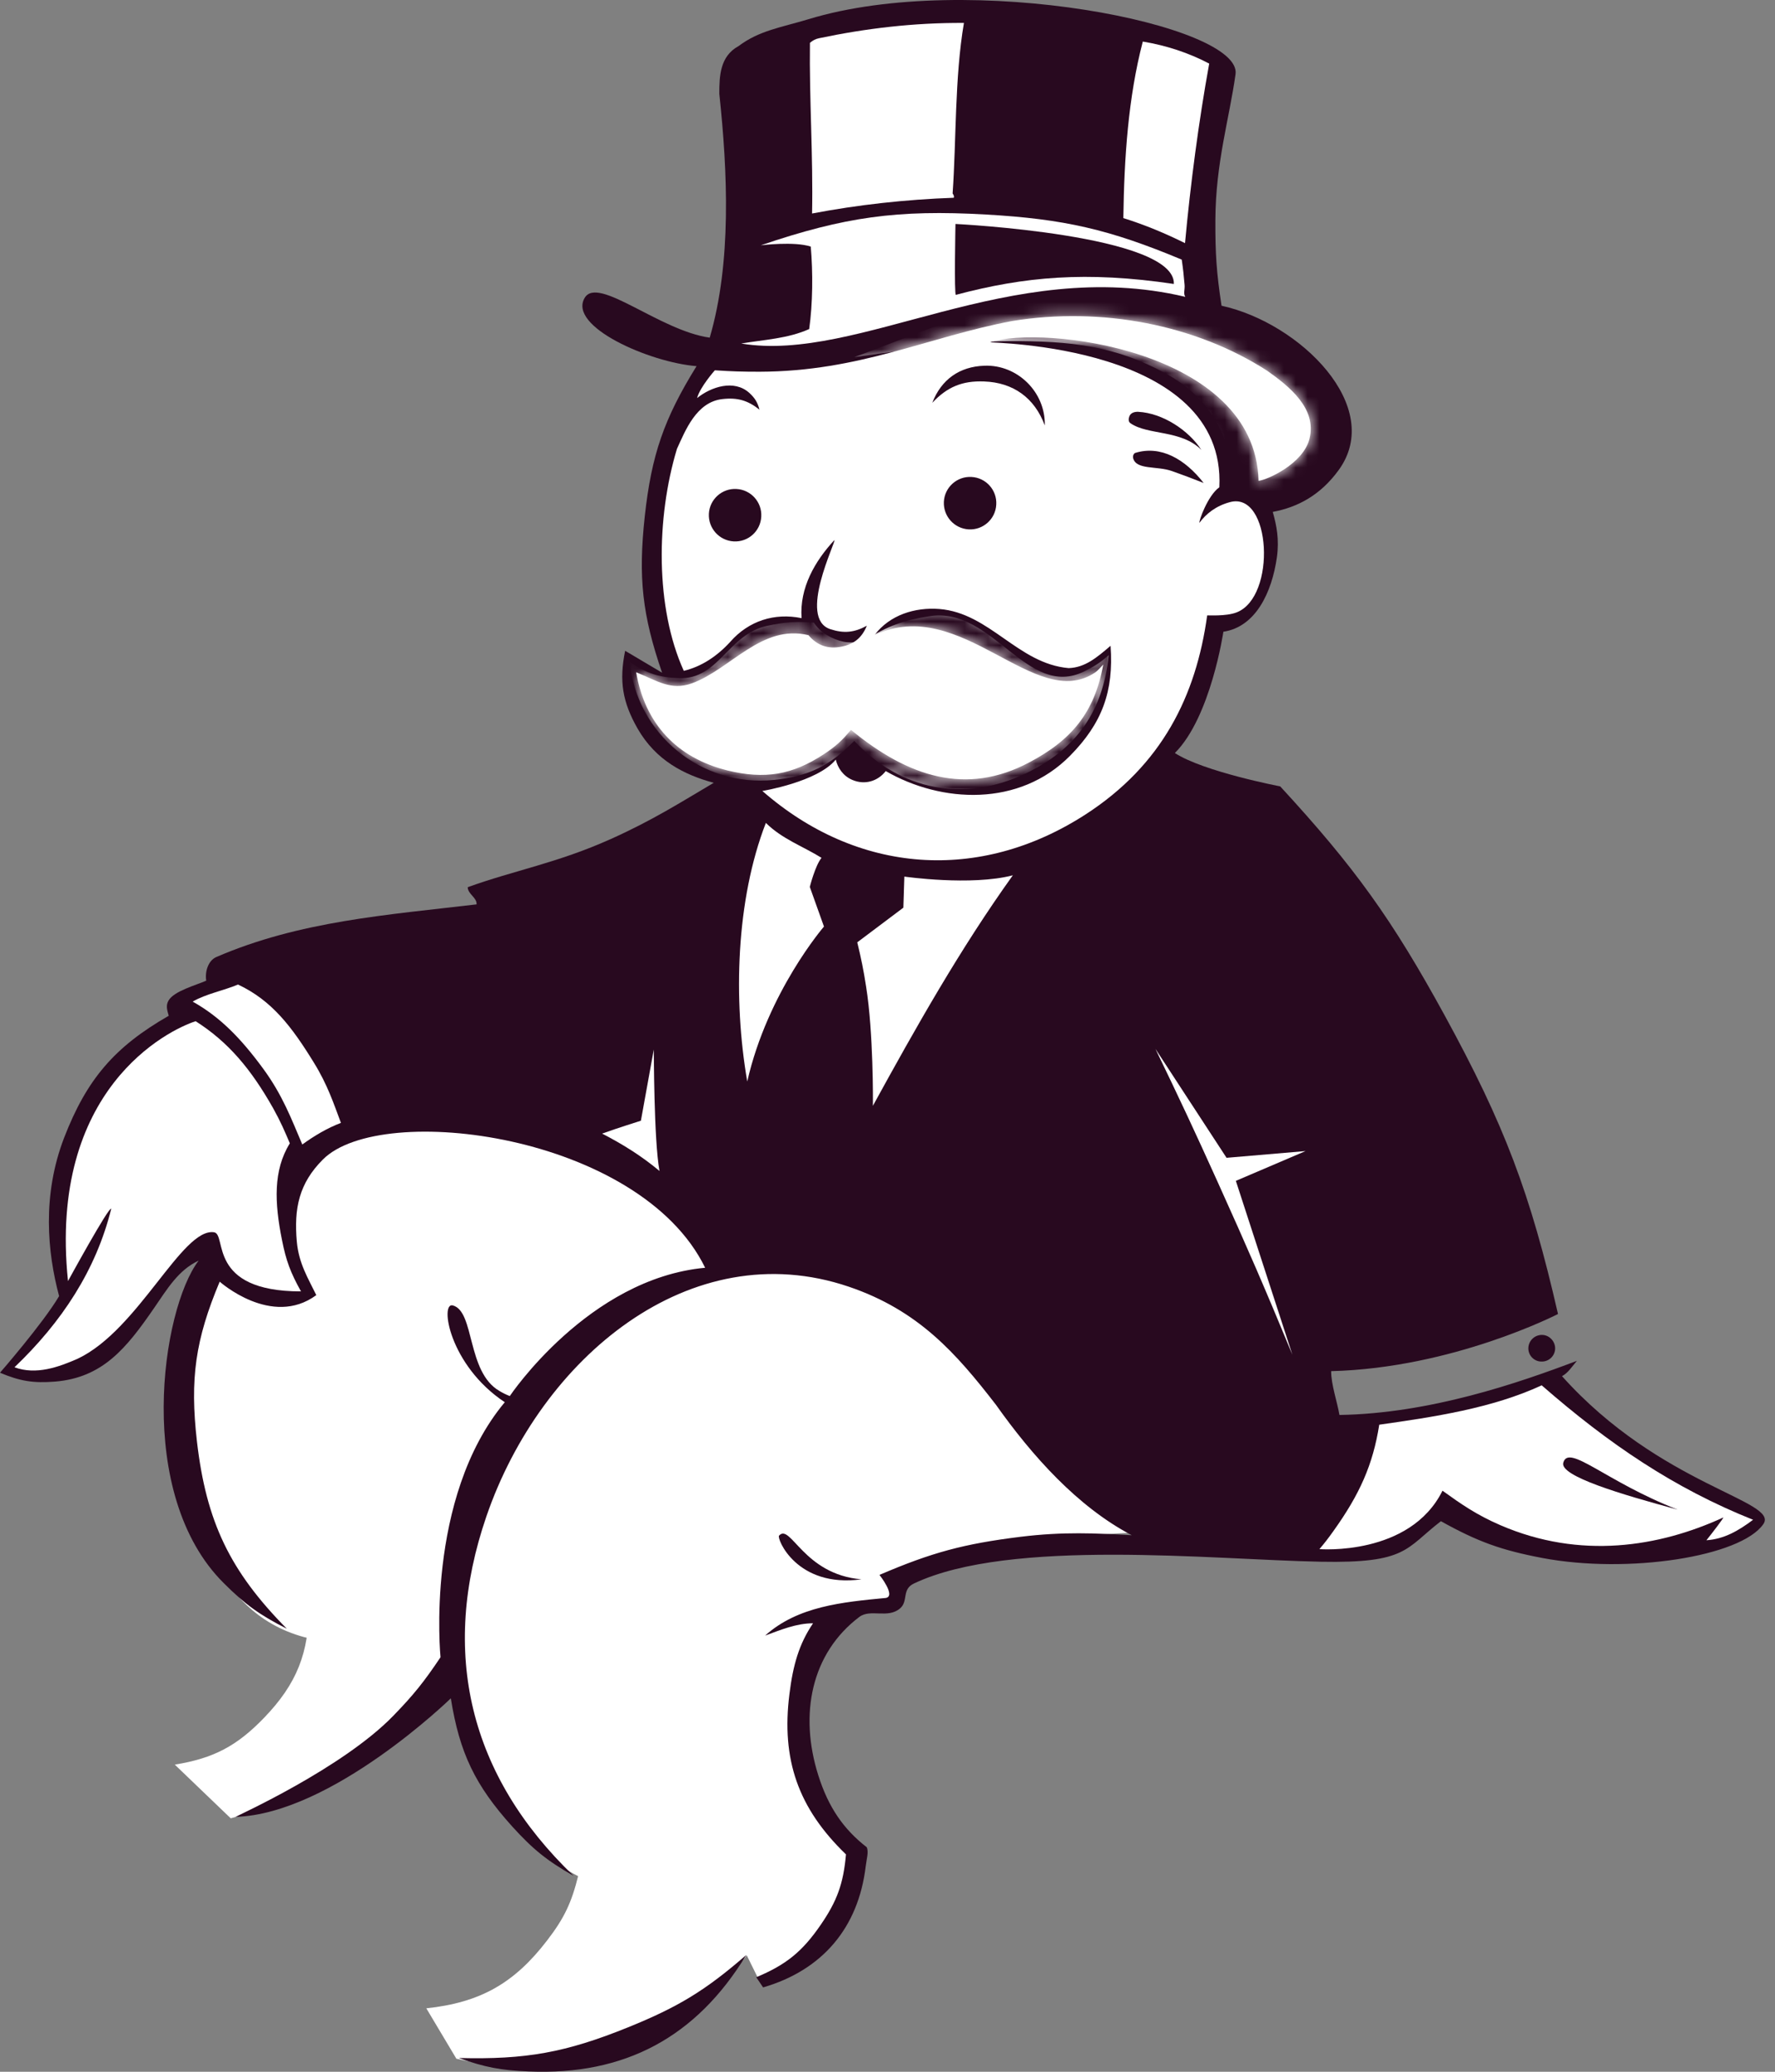<?xml version="1.0" encoding="UTF-8"?> <svg xmlns="http://www.w3.org/2000/svg" width="150" height="175" viewBox="0 0 150 175" fill="none"><rect x="0" y="0" width="150" height="175" fill="#808080" stroke="none"/><path fill-rule="evenodd" clip-rule="evenodd" d="M26.102 135.643C26.126 139.61 25.074 142.234 22.329 145.089C20.019 147.483 18.059 148.524 14.77 149.056L19.498 153.591C23.441 152.503 25.631 151.547 29.138 149.431C34.399 146.25 37.132 143.698 40.664 138.666L35.185 131.676L26.102 135.643Z" fill="white"></path><path fill-rule="evenodd" clip-rule="evenodd" d="M26.478 138.473C31.134 139.453 34.581 138.679 38.379 135.824L62.749 120.525L61.044 103.338C58.02 100.835 56.158 99.565 52.723 97.666C43.531 92.574 37.157 90.917 26.647 90.869L17.951 106.737C15.58 111.345 14.915 114.598 15.302 119.775C15.979 128.241 18.169 136.731 26.478 138.473Z" fill="white"></path><path fill-rule="evenodd" clip-rule="evenodd" d="M48.872 158.405C48.303 160.715 47.687 162.021 46.235 163.908C43.453 167.536 40.575 169.157 36.027 169.641L38.567 173.898C43.792 175.059 47.227 174.829 52.246 173.003C57.157 171.225 59.866 169.266 63.107 165.166L64.063 167.101C65.949 166.581 67.014 166.012 68.489 164.73C71.259 162.335 72.408 159.868 72.456 156.204C71.307 154.873 70.666 154.123 69.529 152.793C68.126 151.136 67.34 150.205 65.961 148.523L48.872 158.405Z" fill="white"></path><path fill-rule="evenodd" clip-rule="evenodd" d="M69.244 153.845C67.285 157.111 65.289 158.756 61.709 160.038C56.775 161.815 52.977 160.751 48.381 158.223C42.164 154.801 40.205 149.733 38.717 142.791C37.459 136.913 38.113 133.139 40.011 127.431C42.575 119.714 45.756 115.251 52.553 110.776C57.585 107.462 61.165 106.241 67.176 105.769L91.208 104.729L100.182 129.511C95.126 129.342 92.224 129.547 87.241 130.406C82.705 131.192 80.165 131.869 75.848 133.478L75.993 134.966L71.433 136.151C69.667 137.687 68.821 138.848 67.914 141.013C65.942 145.645 66.365 149.709 69.244 153.845Z" fill="white"></path><path d="M104.412 6.267C103.88 10.065 102.731 13.742 102.707 18.591C102.695 21.422 102.804 23.03 103.227 25.824C109.867 27.275 117.051 34.375 113.108 39.733C111.597 41.801 109.698 42.841 107.557 43.24C107.884 44.389 108.113 45.575 107.908 47.062C107.484 50.062 106.106 52.952 103.384 53.363C103.384 53.363 102.32 60.584 99.284 63.608C101.728 65.192 108.186 66.425 108.186 66.425C114.487 73.259 117.632 77.637 122.095 85.789C127.138 95.017 129.315 100.75 131.662 110.994C131.662 110.994 122.784 115.566 112.492 115.82C112.48 116.908 113.012 118.456 113.193 119.521C120.837 119.4 128.311 116.824 133.258 114.949C132.847 115.433 132.496 115.989 132 116.243C140.321 125.532 150.384 126.753 149.017 128.737C147.118 131.494 137.588 132.97 130.343 131.603C126.848 130.938 124.876 130.224 121.768 128.495C118.769 130.793 118.938 132.063 111.609 131.918C102.55 131.748 85.376 129.898 77.236 133.756C76.184 134.252 76.776 135.232 76.075 135.848C75.047 136.755 73.571 135.873 72.628 136.574C68.552 139.646 67.524 144.798 69.145 149.939C70.003 152.672 71.297 154.522 73.245 156.034C73.426 156.433 73.233 157.014 73.16 157.631C72.543 162.831 69.507 166.411 64.488 167.875L63.908 167.016C66.423 165.964 67.79 164.863 69.338 162.614C70.741 160.582 71.273 159.106 71.491 156.639C67.451 152.745 66.012 148.632 66.714 143.081C67.016 140.65 67.524 138.86 68.709 137.118C67.294 137.118 65.976 137.675 64.658 138.158C67.415 135.679 71.189 135.328 74.853 134.978C75.748 134.832 74.321 133.03 74.321 133.03C78.748 131.131 81.457 130.406 86.234 129.813C89.875 129.366 92.56 129.511 95.644 129.68C91.072 127.285 87.226 122.98 84.166 118.662C80.792 114.296 77.611 110.68 71.721 108.684C58.332 104.148 45.705 114.707 41.109 128.072C37.142 139.598 39.67 150.011 48.475 158.453C46.225 157.171 45.028 156.204 43.286 154.281C40.154 150.809 38.836 148.076 38.098 143.456C38.098 143.456 28.059 153.228 19.908 153.47C20.065 153.361 28.942 149.358 33.236 144.931C34.965 143.154 35.848 142.041 37.227 139.985C37.227 139.985 35.885 126.56 42.658 118.444C37.953 115.324 37.155 109.966 38.267 110.268C40.13 110.764 39.428 115.88 42.198 117.489C42.525 117.682 42.718 117.779 43.081 117.924C43.081 117.924 49.721 107.995 59.59 107.087C54.087 95.815 32.232 92.973 27.285 97.944C25.278 99.952 24.83 102.056 25.084 104.886C25.253 106.749 26.052 107.995 26.729 109.398C22.956 112.179 18.565 108.261 18.565 108.261C16.509 113.159 16.037 116.473 16.642 121.746C17.428 128.543 19.424 132.704 24.238 137.578C21.952 136.417 20.718 135.534 18.904 133.72C11.345 126.209 13.643 110.607 16.787 106.483C15.058 107.293 14.151 108.853 12.99 110.534C10.68 113.885 8.672 116.376 4.644 116.703C2.818 116.848 1.693 116.666 0 115.953C0 115.953 3.628 111.792 4.995 109.482C4.003 105.781 3.544 100.98 5.418 96.106C7.329 91.171 9.664 88.438 14.259 85.801C14.126 85.317 13.993 84.942 14.247 84.507C14.719 83.709 16.545 83.225 17.428 82.838C17.307 82.088 17.585 81.145 18.275 80.842C25.326 77.794 32.716 77.287 40.275 76.391C40.311 75.811 39.537 75.533 39.525 74.94C43.516 73.501 47.072 72.908 51.608 70.876C55.139 69.292 57.449 67.816 60.316 66.123C57.8 65.446 55.429 64.224 53.893 61.563C52.599 59.302 52.309 57.524 52.829 54.972L55.95 56.822C54.268 51.924 53.93 48.78 54.486 43.627C55.054 38.427 56.107 35.379 58.864 30.928C54.885 30.613 47.943 27.566 49.418 25.147C50.555 23.284 55.732 27.928 59.977 28.521C61.84 22.159 61.489 14.504 60.787 7.924C60.787 6.436 60.836 4.755 62.408 3.897C64.162 2.578 65.952 2.336 68.322 1.623C81.916 -2.526 104.993 2.107 104.412 6.267Z" fill="#28091F"></path><path d="M81.459 1.937C80.672 6.557 80.817 11.891 80.503 16.342C80.576 16.463 80.648 16.547 80.6 16.705C76.524 16.85 72.496 17.297 68.626 18.035C68.723 13.185 68.384 8.396 68.445 3.618C68.699 3.401 68.928 3.292 69.207 3.231C73.174 2.397 77.225 1.913 81.459 1.937Z" fill="white"></path><path d="M102.186 5.372C101.304 10.222 100.602 15.544 100.142 20.539C98.461 19.704 96.744 18.991 94.93 18.422C95.002 13.33 95.341 8.226 96.575 3.51C98.582 3.848 100.433 4.453 102.186 5.372Z" fill="white"></path><path d="M99.864 21.93C99.985 22.752 100.033 23.224 100.106 24.058C100.142 24.457 99.985 24.796 100.166 25.074C85.326 21.555 72.603 30.674 62.637 29.017C64.572 28.691 66.579 28.606 68.382 27.796C68.684 25.655 68.708 23.03 68.515 20.829C67.124 20.369 64.294 20.72 64.294 20.72C71.381 18.313 75.832 17.697 83.306 18.12C89.922 18.495 93.756 19.378 99.864 21.93Z" fill="white"></path><path d="M99.2 23.986C91.786 22.885 86.573 23.369 80.78 24.905C80.623 24.977 80.744 18.918 80.744 18.918C80.744 18.918 99.345 19.825 99.2 23.986Z" fill="#28091F"></path><path d="M107.083 31.315C108.933 32.621 111.304 34.496 110.663 37.06C110.131 39.176 107.107 40.531 106.357 40.616C106.091 29.477 87.985 27.457 83.68 28.908C83.595 28.981 103.648 29.066 103.043 41.16C102.064 41.849 101.289 44.039 101.362 44.16C101.906 43.41 102.753 42.732 103.926 42.418C107.434 41.45 107.893 50.437 104.495 51.731C103.587 52.081 102.051 51.961 102.015 51.985C101.072 58.794 98.193 64.624 91.735 68.796C82.773 74.589 72.468 73.84 64.425 66.813C64.425 66.813 69.082 66.051 70.63 64.164C70.787 64.841 71.234 65.543 72.033 65.881C73.085 66.329 74.186 65.99 74.851 65.132C79.568 67.853 86.147 68.179 90.429 63.837C93.138 61.092 94.129 58.395 93.851 54.549C92.666 55.565 91.686 56.387 90.308 56.435C86.014 56.061 83.656 51.779 79.374 51.44C77.33 51.283 75.189 51.936 73.907 53.642C81.237 50.183 87.453 60.233 92.557 56.798C92.763 56.653 92.981 56.399 93.234 56.133C92.497 60.209 90.537 62.531 86.945 64.418C81.672 67.2 76.786 65.664 71.912 61.648C71.15 62.567 70.63 63.039 69.626 63.704C66.941 65.47 64.619 65.845 61.486 65.083C57.193 64.019 54.508 61.14 53.758 56.786C55.499 57.476 56.685 58.371 58.475 57.718C61.716 56.544 64.389 52.686 68.32 53.654C69.07 54.537 69.989 54.851 71.126 54.621C72.19 54.404 72.843 53.859 73.254 52.855C72.19 53.436 71.319 53.521 70.17 53.146C67.376 52.239 70.69 45.708 70.509 45.623C68.852 47.413 67.558 49.663 67.739 52.215C65.453 51.743 63.264 52.444 61.716 54.21C60.591 55.444 59.261 56.315 57.785 56.665C55.366 51.332 55.439 43.773 57.205 37.919C57.906 36.395 58.837 33.952 61.051 33.71C62.321 33.565 63.192 33.819 64.183 34.605C64.014 33.976 63.796 33.625 63.325 33.19C62.043 32.029 60.095 32.67 58.91 33.625C59.152 32.694 60.41 31.279 60.41 31.279C61.885 31.375 62.72 31.4 64.195 31.4C72.674 31.375 78.406 28.461 85.53 27.118C93.077 25.885 101.06 27.433 107.083 31.315Z" fill="white"></path><mask id="mask0_1635_1869" style="mask-type:luminance" maskUnits="userSpaceOnUse" x="53" y="26" width="58" height="47"><path d="M107.083 31.315C108.933 32.621 111.304 34.496 110.663 37.06C110.131 39.176 107.107 40.531 106.357 40.616C106.091 29.477 87.985 27.457 83.68 28.908C83.595 28.981 103.648 29.066 103.043 41.16C102.064 41.849 101.289 44.039 101.362 44.16C101.906 43.41 102.753 42.732 103.926 42.418C107.434 41.45 107.893 50.437 104.495 51.731C103.587 52.081 102.051 51.961 102.015 51.985C101.072 58.794 98.193 64.624 91.735 68.796C82.773 74.589 72.468 73.84 64.425 66.813C64.425 66.813 69.082 66.051 70.63 64.164C70.787 64.841 71.234 65.543 72.033 65.881C73.085 66.329 74.186 65.99 74.851 65.132C79.568 67.853 86.147 68.179 90.429 63.837C93.138 61.092 94.129 58.395 93.851 54.549C92.666 55.565 91.686 56.387 90.308 56.435C86.014 56.061 83.656 51.779 79.374 51.44C77.33 51.283 75.189 51.936 73.907 53.642C81.237 50.183 87.453 60.233 92.557 56.798C92.763 56.653 92.981 56.399 93.234 56.133C92.497 60.209 90.537 62.531 86.945 64.418C81.672 67.2 76.786 65.664 71.912 61.648C71.15 62.567 70.63 63.039 69.626 63.704C66.941 65.47 64.619 65.845 61.486 65.083C57.193 64.019 54.508 61.14 53.758 56.786C55.499 57.476 56.685 58.371 58.475 57.718C61.716 56.544 64.389 52.686 68.32 53.654C69.07 54.537 69.989 54.851 71.126 54.621C72.19 54.404 72.843 53.859 73.254 52.855C72.19 53.436 71.319 53.521 70.17 53.146C67.376 52.239 70.69 45.708 70.509 45.623C68.852 47.413 67.558 49.663 67.739 52.215C65.453 51.743 63.264 52.444 61.716 54.21C60.591 55.444 59.261 56.315 57.785 56.665C55.366 51.332 55.439 43.773 57.205 37.919C57.906 36.395 58.837 33.952 61.051 33.71C62.321 33.565 63.192 33.819 64.183 34.605C64.014 33.976 63.796 33.625 63.325 33.19C62.043 32.029 60.095 32.67 58.91 33.625C59.152 32.694 60.41 31.279 60.41 31.279C61.885 31.375 62.72 31.4 64.195 31.4C72.674 31.375 78.406 28.461 85.53 27.118C93.077 25.885 101.06 27.433 107.083 31.315Z" fill="white"></path></mask><g mask="url(#mask0_1635_1869)"><path fill-rule="evenodd" clip-rule="evenodd" d="M72.195 30.166C75.388 29.706 77.203 29.489 80.42 29.186C82.294 29.005 83.347 28.811 85.221 28.811C90.519 28.787 94.28 29.223 98.525 31.557C102.492 33.746 103.835 36.939 104.693 41.378L107.983 41.547C110.487 40.253 113.317 39.418 113.244 36.612C113.051 29.489 99.735 24.566 89.478 25.231C82.923 25.667 80.178 27.203 72.195 30.166Z" fill="white"></path><path fill-rule="evenodd" clip-rule="evenodd" d="M73.098 54.077C75.034 52.867 76.328 52.396 78.589 52.045C83.923 51.235 86.777 59.096 91.627 56.714C92.486 56.29 92.958 55.976 93.695 55.347C93.212 60.1 90.95 63.305 86.644 65.349C81.456 67.804 76.098 66.776 72.191 62.58C70.135 64.696 68.321 65.579 65.394 65.881C59.286 66.51 53.807 62.023 53.215 55.915C54.63 56.871 55.67 57.222 57.375 57.282C60.75 57.415 61.512 53.581 64.814 52.867C66.325 52.541 67.232 52.48 68.768 52.589C69.204 53.194 69.567 53.496 70.232 53.835C71.236 54.319 72.022 54.391 73.098 54.077Z" fill="white"></path></g><path d="M88.291 35.935C87.433 33.613 85.631 32.307 83.163 32.222C81.325 32.15 80.043 32.682 78.785 34.024C79.547 32.053 81.083 30.964 83.188 30.892C85.981 30.783 88.364 33.129 88.291 35.935Z" fill="#28091F"></path><path d="M69.425 72.461C68.893 73.102 68.434 74.916 68.434 74.916L69.631 78.266C69.631 78.266 64.878 83.769 63.148 91.352C61.951 84.434 62.193 76.029 64.721 69.51C66.099 70.876 67.829 71.469 69.425 72.461Z" fill="white"></path><path d="M85.592 73.936C81.105 80.201 77.404 86.781 73.764 93.409C73.776 93.094 73.812 87.228 73.195 83.358C72.965 81.882 72.796 81.06 72.445 79.597L76.34 76.67L76.424 74.045C76.424 74.045 82.048 74.856 85.592 73.936Z" fill="white"></path><path d="M26.537 89.78C27.674 91.618 28.194 93.203 28.811 94.848C27.65 95.295 26.598 95.912 25.546 96.674C24.639 94.558 23.901 92.538 22.244 90.276C20.345 87.688 18.591 85.898 16.281 84.604C17.406 83.951 18.869 83.684 20.115 83.164C22.97 84.507 24.651 86.708 26.537 89.78Z" fill="white"></path><path d="M103.652 97.799L110.328 97.23L104.438 99.746L109.215 114.429C106.845 108.696 105.454 105.491 102.902 99.843C100.906 95.428 99.745 92.949 97.641 88.595L103.652 97.799Z" fill="white"></path><path d="M23.078 93.602C23.706 94.727 24.069 95.573 24.493 96.577C23.078 98.851 23.198 101.597 23.827 104.729C24.178 106.507 24.553 107.499 25.436 109.083C17.441 109.083 19.219 104.245 18.082 104.088C15.385 103.701 11.709 112.337 6.568 114.768C4.972 115.469 3.061 116.17 1.223 115.493C5.226 111.671 8.117 107.281 9.399 102.104C9.217 101.863 5.746 108.212 5.746 108.212C4.065 91.981 14.224 86.998 16.534 86.261C19.268 88.002 21.191 90.264 23.078 93.602Z" fill="white"></path><path d="M55.733 98.912C54.233 97.654 52.6 96.638 50.883 95.755C52.117 95.307 54.16 94.666 54.16 94.666L55.249 88.655C55.261 88.668 55.249 96.311 55.733 98.912Z" fill="white"></path><path d="M148.147 128.374C146.925 129.293 145.703 130.007 144.204 130.103C144.627 129.583 145.667 128.229 145.631 128.18C140.212 130.672 133.548 131.748 126.8 128.834C124.756 127.951 123.486 127.056 121.901 125.919C119.144 131.47 111.5 130.853 111.5 130.853C111.984 130.285 112.238 129.946 112.673 129.341C114.899 126.233 116.023 123.73 116.556 120.343C121.176 119.69 126.11 118.952 130.283 117.017C135.967 121.976 141.482 125.713 148.147 128.374Z" fill="white"></path><path d="M141.771 127.515C137.018 126.233 131.793 124.685 132.107 123.56C132.555 121.915 135.675 125.145 141.771 127.515Z" fill="#28091F"></path><path d="M72.8 133.405C67.284 134.155 65.627 129.922 65.833 129.716C66.813 128.628 67.889 132.994 72.8 133.405Z" fill="#28091F"></path><path d="M44.663 174.974C42.329 174.878 40.975 174.624 38.773 173.838C44.434 173.983 47.808 173.378 53.069 171.249C57.314 169.532 59.624 168.129 63.072 165.129C58.838 172.084 52.791 175.325 44.663 174.974Z" fill="#28091F"></path><path d="M95.441 35.161C95.357 35.379 95.344 35.633 95.538 35.754C97.026 36.782 99.82 36.286 101.525 38.003C100.448 36.346 98.259 34.895 96.191 34.786C95.889 34.774 95.562 34.859 95.441 35.161Z" fill="#28091F"></path><path d="M95.754 38.681C95.996 39.721 97.762 39.334 99.044 39.793C100.097 40.168 100.677 40.386 101.717 40.797C100.145 38.778 98.089 37.592 95.936 38.257C95.803 38.306 95.718 38.511 95.754 38.681Z" fill="#28091F"></path><path d="M79.764 42.382C79.825 41.16 80.877 40.217 82.099 40.289C83.32 40.35 84.264 41.402 84.191 42.623C84.131 43.845 83.078 44.788 81.857 44.716C80.635 44.643 79.704 43.603 79.764 42.382Z" fill="#28091F"></path><path d="M59.905 43.398C59.966 42.176 61.018 41.233 62.239 41.305C63.461 41.366 64.404 42.418 64.332 43.639C64.271 44.861 63.231 45.804 61.998 45.732C60.776 45.659 59.845 44.619 59.905 43.398Z" fill="#28091F"></path><path d="M129.158 113.836C129.194 113.207 129.727 112.736 130.343 112.76C130.96 112.784 131.444 113.328 131.42 113.945C131.384 114.574 130.851 115.046 130.222 115.009C129.606 114.985 129.122 114.453 129.158 113.836Z" fill="#28091F"></path></svg> 